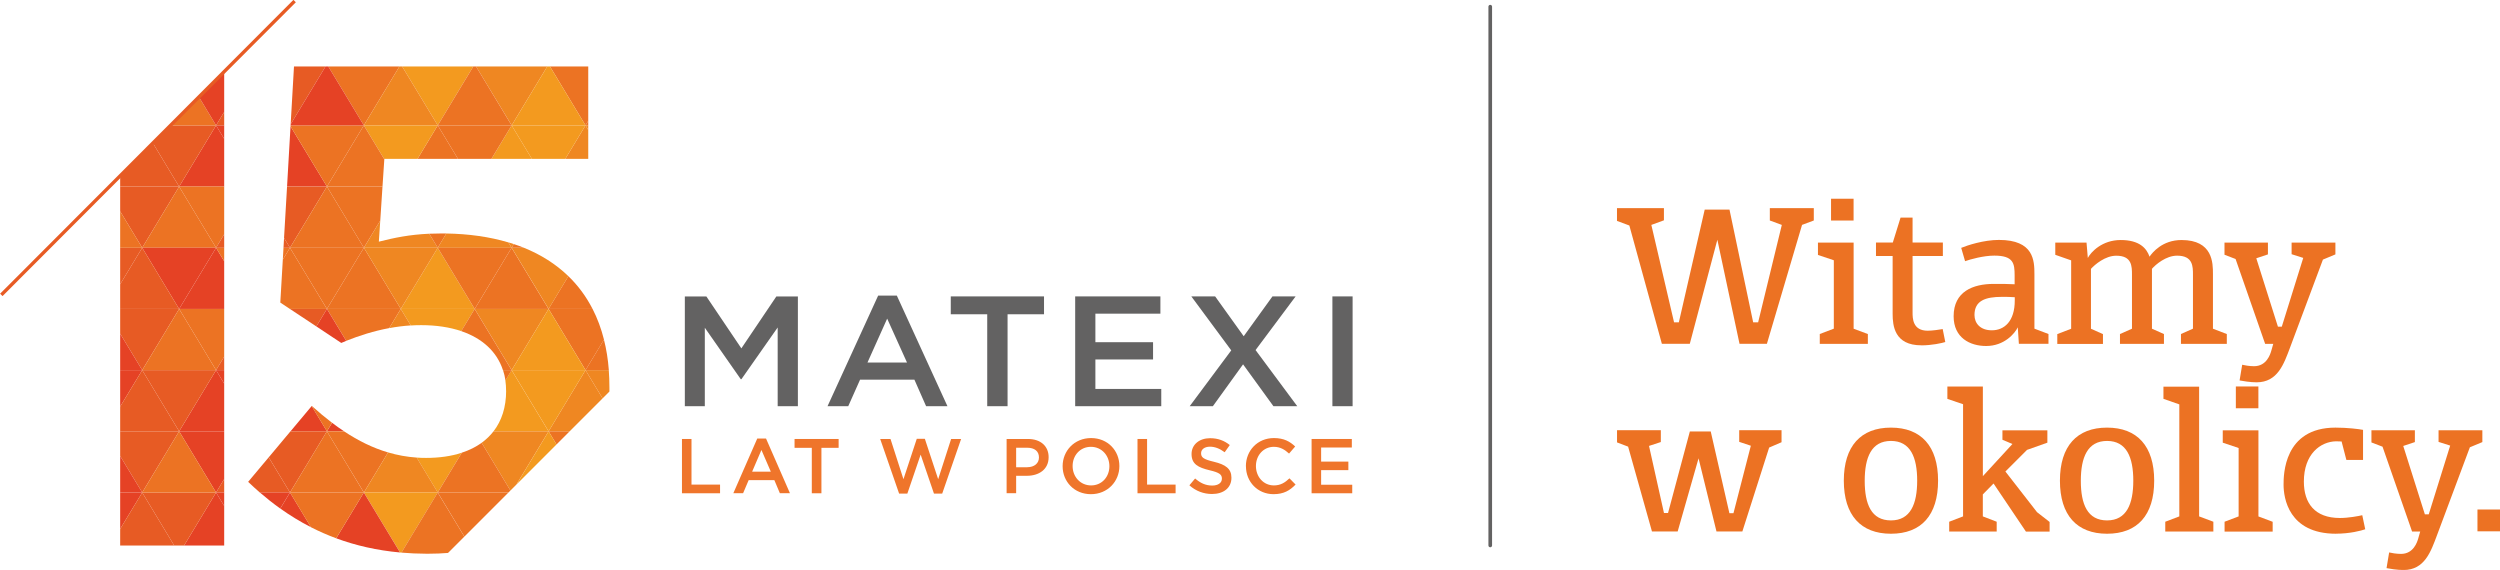 <?xml version="1.0" encoding="UTF-8"?><svg xmlns="http://www.w3.org/2000/svg" viewBox="0 0 547.98 124.93"><g id="a"/><g id="b"><g id="c"><g><g><polygon points="49.14 30.43 47.36 27.49 39.27 40.89 49.14 40.89 49.14 30.43" style="fill:#e54225;"/><polygon points="39.26 40.89 39.26 40.89 39.26 40.89 33.57 31.46 29.39 35.63 26.34 38.68 26.34 40.89 39.26 40.89" style="fill:#e75b24;"/><polygon points="39.26 40.89 39.27 40.89 47.36 27.49 47.36 27.48 47.36 27.48 47.36 27.48 47.36 27.48 37.54 27.48 35.63 29.39 33.57 31.46 39.26 40.89" style="fill:#e75b24;"/><polygon points="31.17 54.3 39.26 40.9 39.26 40.89 26.34 40.89 26.34 46.32 31.17 54.3" style="fill:#e75b24;"/><polygon points="39.26 40.89 39.26 40.89 39.26 40.9 39.26 40.89" style="fill:#ec7323;"/><polygon points="47.36 54.3 49.14 51.35 49.14 40.89 39.27 40.89 39.26 40.89 39.26 40.89 44.43 49.45 47.36 54.3" style="fill:#ec7323;"/><polygon points="47.36 54.31 47.36 54.31 47.36 54.31 47.36 54.31" style="fill:#ec7323;"/><polygon points="31.17 54.3 31.17 54.3 31.17 54.3 47.36 54.3 44.43 49.45 39.26 40.89 39.26 40.9 31.17 54.3" style="fill:#ec7323;"/><polygon points="31.17 54.31 31.17 54.31 31.17 54.31 39.26 67.72 47.36 54.31 47.36 54.31 47.36 54.3 47.36 54.3 31.17 54.3 31.17 54.31 31.17 54.31" style="fill:#e54225;"/><polygon points="26.34 62.3 26.34 67.72 39.26 67.72 39.26 67.71 39.26 67.72 39.26 67.72 31.17 54.31 26.34 62.3" style="fill:#e75b24;"/><polygon points="31.17 54.31 31.17 54.31 26.34 54.31 26.34 62.3 31.17 54.31" style="fill:#e75b24;"/><polygon points="31.17 54.3 31.17 54.3 31.17 54.31 31.17 54.3" style="fill:#e75b24;"/><polygon points="31.17 54.31 31.17 54.31 31.17 54.3 31.17 54.3 26.34 46.32 26.34 54.31 31.17 54.31 31.17 54.31" style="fill:#ec7323;"/><rect x="31.17" y="81.13" width="0" height="0" transform="translate(-36.45 26.53) rotate(-30.07)" style="fill:#e75b24;"/><polygon points="26.34 67.72 26.34 73.14 31.17 81.13 39.26 67.72 26.34 67.72" style="fill:#e75b24;"/><polygon points="31.17 81.13 31.17 81.13 26.34 73.14 26.34 81.13 31.17 81.13 31.17 81.13 31.17 81.13" style="fill:#e54225;"/><polygon points="26.34 89.12 31.17 81.13 26.34 81.13 26.34 89.12" style="fill:#e54225;"/><polygon points="49.14 67.72 39.27 67.72 47.36 81.13 49.14 78.18 49.14 67.72" style="fill:#ec7323;"/><polygon points="47.36 81.13 47.36 81.13 47.36 81.13 49.14 81.13 49.14 78.18 47.36 81.13" style="fill:#e75b24;"/><polygon points="47.36 81.13 47.36 81.13 49.14 84.08 49.14 81.13 47.36 81.13" style="fill:#e54225;"/><polygon points="49.14 57.26 47.36 54.31 39.26 67.72 39.26 67.72 39.27 67.72 39.27 67.72 49.14 67.72 49.14 57.26" style="fill:#e54225;"/><polygon points="47.36 54.3 47.36 54.3 47.36 54.31 47.36 54.3" style="fill:#ec7323;"/><polygon points="47.36 54.31 49.14 57.25 49.14 54.31 47.36 54.31" style="fill:#ec7323;"/><polygon points="49.14 54.31 49.14 51.36 47.36 54.3 47.36 54.31 47.36 54.31 47.36 54.31 49.14 54.31" style="fill:#e75b24;"/><polygon points="37.54 27.48 47.36 27.48 44.11 22.09 43.66 21.36 37.54 27.48" style="fill:#ec7323;"/><polygon points="49.14 94.54 49.14 84.08 47.36 81.13 39.27 94.54 49.14 94.54" style="fill:#e54225;"/><polygon points="26.34 89.12 26.34 94.54 39.27 94.54 31.17 81.13 26.34 89.12" style="fill:#e75b24;"/><polygon points="47.36 81.13 47.36 81.13 47.36 81.13 31.17 81.13 31.17 81.13 39.27 94.54 47.36 81.13 47.36 81.13 47.36 81.13" style="fill:#e75b24;"/><polygon points="47.36 81.13 47.36 81.13 47.36 81.13 47.36 81.13" style="fill:#e75b24;"/><polygon points="39.26 67.72 39.26 67.71 39.26 67.72 31.17 81.13 31.17 81.13 31.17 81.13 31.17 81.13 47.36 81.13 39.27 67.72 39.27 67.72 39.26 67.72" style="fill:#ec7323;"/><rect x="31.17" y="107.95" width="0" height="0" transform="translate(-51.72 32.09) rotate(-31.43)" style="fill:#e75b24;"/><polygon points="31.17 107.95 39.26 94.54 26.34 94.54 26.34 99.96 31.17 107.95" style="fill:#e75b24;"/><polygon points="31.17 107.95 31.17 107.95 26.34 99.96 26.34 107.95 31.17 107.95 31.17 107.95 31.17 107.95" style="fill:#e54225;"/><polygon points="26.34 115.94 31.17 107.95 26.34 107.95 26.34 115.94" style="fill:#e54225;"/><polygon points="49.14 105 49.14 94.54 39.27 94.54 47.36 107.95 49.14 105" style="fill:#e54225;"/><polygon points="47.36 107.95 47.36 107.95 47.36 107.95 49.14 107.95 49.14 105 47.36 107.95" style="fill:#e75b24;"/><polygon points="47.36 107.95 47.36 107.95 49.14 110.9 49.14 107.95 47.36 107.95" style="fill:#e54225;"/><polygon points="49.14 119.57 49.14 110.9 47.36 107.95 40.35 119.57 49.14 119.57" style="fill:#e54225;"/><polygon points="26.34 115.94 26.34 119.57 38.18 119.57 31.17 107.95 26.34 115.94" style="fill:#e75b24;"/><polygon points="47.36 107.95 47.36 107.95 47.36 107.95 31.17 107.95 31.17 107.95 38.18 119.57 40.35 119.57 47.36 107.95 47.36 107.95 47.36 107.95" style="fill:#e75b24;"/><polygon points="47.36 107.95 47.36 107.95 47.36 107.95 47.36 107.95" style="fill:#e75b24;"/><polygon points="31.17 107.95 31.17 107.95 31.17 107.95 47.36 107.95 39.27 94.54 39.27 94.54 39.26 94.54 39.26 94.54 31.17 107.95 31.17 107.95" style="fill:#ec7323;"/><polygon points="44.11 22.09 47.36 27.48 47.36 27.48 49.14 24.54 49.14 15.88 45.98 19.04 43.66 21.36 44.11 22.09" style="fill:#e54225;"/><polygon points="49.14 24.54 47.36 27.48 47.36 27.48 49.14 27.48 49.14 24.54" style="fill:#e75b24;"/><polygon points="49.14 27.48 47.36 27.48 47.36 27.48 47.36 27.49 49.14 30.43 49.14 27.48" style="fill:#e54225;"/><polygon points="116.58 34.82 112.15 27.48 107.72 34.82 116.58 34.82" style="fill:#f39a1f;"/><polygon points="95.95 27.48 91.52 34.82 100.38 34.82 95.95 27.48" style="fill:#ec7323;"/><polygon points="107.72 34.82 112.15 27.48 95.95 27.48 100.38 34.82 107.72 34.82" style="fill:#ec7323;"/><polygon points="120.25 94.54 124.86 94.54 132.08 87.32 128.34 81.13 120.25 94.54" style="fill:#ef8722;"/><path d="M133.45,81.13h-5.11l3.74,6.19,1.5-1.5c0-.3,0-.6,0-.9,0-1.31-.05-2.57-.14-3.79Z" style="fill:#ef8722;"/><path d="M132.38,74.44l-4.04,6.69h5.11c-.18-2.39-.54-4.61-1.07-6.69Z" style="fill:#ec7323;"/><polygon points="87.85 67.72 87.85 67.72 87.85 67.72 87.85 67.72" style="fill:#f39a1f;"/><polygon points="104.04 67.71 95.95 54.31 87.85 67.71 104.04 67.71" style="fill:#f39a1f;"/><polygon points="104.04 67.72 104.05 67.72 104.04 67.72 104.04 67.72" style="fill:#f39a1f;"/><polygon points="87.85 67.72 87.85 67.72 87.85 67.72 87.85 67.72" style="fill:#ec7323;"/><polygon points="77.78 57.57 71.66 67.71 87.85 67.71 79.76 54.3 79.76 54.31 77.78 57.57" style="fill:#ec7323;"/><polygon points="87.85 67.71 95.95 54.31 95.95 54.3 79.76 54.3 87.85 67.71" style="fill:#ef8722;"/><path d="M83.04,52.97l.31-4.62-3.59,5.95h16.19l-1.86-3.07c-4.36,.2-7.54,.86-11.05,1.74Z" style="fill:#ef8722;"/><path d="M71.66,67.71h0l4.23,7c2.85-1.14,6.02-2.16,9.42-2.79l2.54-4.21h-16.19Z" style="fill:#ec7323;"/><path d="M104.04,67.71h-16.19l2.19,3.63c.76-.05,1.52-.07,2.3-.07,3.28,0,6.23,.45,8.77,1.31l2.93-4.86h0Z" style="fill:#f39a1f;"/><path d="M90.04,71.34l-2.19-3.63-2.54,4.21c1.53-.28,3.11-.49,4.73-.59Z" style="fill:#ef8722;"/><polygon points="120.24 67.72 104.05 67.72 112.15 81.13 120.25 67.72 120.24 67.72" style="fill:#ef8722;"/><path d="M120.25,67.72l8.1,13.41,4.04-6.69c-.62-2.45-1.45-4.68-2.5-6.72h-9.64Z" style="fill:#ec7323;"/><polygon points="120.25 67.72 112.15 81.13 128.34 81.13 120.25 67.72" style="fill:#f39a1f;"/><polygon points="112.15 81.13 120.25 94.54 128.34 81.13 112.15 81.13" style="fill:#f39a1f;"/><path d="M124.58,60.53l-4.34,7.18h9.64c-1.41-2.76-3.2-5.15-5.3-7.18Z" style="fill:#ec7323;"/><polygon points="112.14 54.31 104.05 67.72 104.05 67.72 120.24 67.72 112.14 54.31" style="fill:#ec7323;"/><path d="M124.58,60.53c-2.76-2.67-6.05-4.73-9.76-6.23h-2.67l8.1,13.41,4.34-7.18Z" style="fill:#ef8722;"/><path d="M112.63,53.5l-.49,.8h2.67c-.71-.29-1.44-.56-2.19-.8Z" style="fill:#ec7323;"/><path d="M96.84,51.17c-.97,0-1.89,.02-2.75,.06l1.86,3.07,1.89-3.13c-.33,0-.66,0-.99,0Z" style="fill:#ec7323;"/><path d="M111.43,53.12l.71,1.18,.49-.8c-.4-.13-.8-.26-1.2-.38Z" style="fill:#ef8722;"/><path d="M97.83,51.18l-1.89,3.13h16.2l-.71-1.18c-4.16-1.24-8.75-1.87-13.6-1.95Z" style="fill:#ef8722;"/><polygon points="112.14 54.3 95.95 54.3 95.95 54.31 104.04 67.71 104.04 67.72 104.05 67.72 112.14 54.31 112.14 54.3" style="fill:#ec7323;"/><polygon points="63.55 67.72 69.34 71.55 71.65 67.72 63.55 67.72" style="fill:#e75b24;"/><path d="M71.66,94.53h3.74c-.88-.58-1.75-1.2-2.61-1.86l-1.13,1.86Z" style="fill:#e54225;"/><polygon points="63.68 94.54 71.66 94.54 68.32 89 63.68 94.54" style="fill:#e54225;"/><polygon points="71.66 94.54 71.66 94.54 71.66 94.53 71.66 94.54" style="fill:#e54225;"/><path d="M72.78,92.67c-1.48-1.13-2.96-2.36-4.44-3.7l-.03,.03,3.34,5.53h0l1.13-1.86Z" style="fill:#ec7323;"/><path d="M71.66,67.71h0l-2.32,3.84,5.46,3.62c.36-.15,.72-.3,1.09-.45l-4.23-7h0Z" style="fill:#e54225;"/><polygon points="71.66 67.72 71.66 67.72 63.56 54.31 61.99 56.9 61.44 66.32 63.55 67.72 71.65 67.72 71.66 67.72" style="fill:#ec7323;"/><polygon points="62.14 54.31 61.99 56.9 63.56 54.31 63.56 54.31 62.14 54.31" style="fill:#ec7323;"/><polygon points="63.56 54.31 62.26 52.16 62.14 54.31 63.56 54.31 63.56 54.31" style="fill:#e75b24;"/><polygon points="128.94 34.82 128.94 28.48 128.34 27.48 123.91 34.82 128.94 34.82" style="fill:#ef8722;"/><polygon points="128.94 27.48 128.34 27.48 128.94 28.48 128.94 27.48" style="fill:#ef8722;"/><polygon points="128.94 26.49 128.34 27.48 128.94 27.48 128.94 26.49" style="fill:#ec7323;"/><polygon points="87.55 14.57 71.96 14.57 79.75 27.48 87.55 14.57" style="fill:#ec7323;"/><polygon points="103.74 14.57 88.15 14.57 95.95 27.48 103.74 14.57" style="fill:#f39a1f;"/><polygon points="95.95 27.48 88.15 14.57 87.55 14.57 79.75 27.48 79.76 27.48 95.95 27.48 95.95 27.48" style="fill:#ef8722;"/><polygon points="84.24 34.91 84.24 34.82 91.52 34.82 95.95 27.48 95.95 27.48 79.76 27.48 79.75 27.48 84.24 34.91" style="fill:#f39a1f;"/><polygon points="119.95 14.57 104.35 14.57 112.15 27.48 119.95 14.57" style="fill:#ef8722;"/><polygon points="128.94 26.49 128.94 14.57 120.55 14.57 128.34 27.48 128.94 26.49" style="fill:#ec7323;"/><polygon points="112.15 27.48 128.34 27.48 120.55 14.57 119.95 14.57 112.15 27.48" style="fill:#f39a1f;"/><polygon points="116.58 34.82 123.91 34.82 128.34 27.48 112.15 27.48 116.58 34.82" style="fill:#f39a1f;"/><polygon points="95.95 27.48 95.95 27.48 112.14 27.48 104.35 14.57 103.74 14.57 95.95 27.48 95.95 27.48" style="fill:#ec7323;"/><path d="M110.94,85.67c0,3.58-.97,6.55-2.76,8.87h12.06l-8.1-13.41-1.37,2.26c.11,.73,.16,1.49,.16,2.28Z" style="fill:#f39a1f;"/><path d="M112.15,81.13h-1.89c.24,.72,.41,1.47,.53,2.26l1.37-2.26Z" style="fill:#ec7323;"/><path d="M110.25,81.13h1.89l-8.1-13.41-2.94,4.86c4.59,1.56,7.81,4.48,9.14,8.55Z" style="fill:#ec7323;"/><path d="M85.06,99.17c-3.33-.98-6.52-2.55-9.65-4.63h-3.75l8.1,13.41,5.3-8.78Z" style="fill:#ec7323;"/><polygon points="71.66 94.54 71.66 94.54 71.66 94.54 71.66 94.54" style="fill:#ec7323;"/><path d="M91.33,100.3l4.62,7.65,4.26-7.05,1-1.66c-2.27,.75-4.9,1.13-7.82,1.13-.7,0-1.38-.02-2.06-.07Z" style="fill:#f39a1f;"/><path d="M85.06,99.17l-5.3,8.78h16.2l-4.62-7.65c-2.16-.15-4.24-.53-6.27-1.13Z" style="fill:#ef8722;"/><path d="M95.95,107.95h-16.19l7.94,13.15c.1,0,.2,.02,.3,.03l7.95-13.17h0Z" style="fill:#f39a1f;"/><path d="M108.18,94.54c-.74,.95-1.61,1.79-2.61,2.52l6.31,10.46,1.32-1.32,7.04-11.65h-12.06Z" style="fill:#ef8722;"/><polygon points="121.98 97.42 124.86 94.54 120.25 94.54 121.98 97.42" style="fill:#ec7323;"/><polygon points="113.21 106.2 121.98 97.42 120.25 94.54 113.21 106.2" style="fill:#f39a1f;"/><polygon points="63.56 107.95 63.56 107.95 71.65 94.54 63.67 94.54 58.9 100.24 63.56 107.95" style="fill:#e75b24;"/><path d="M63.56,107.95l-4.66-7.71-4.51,5.38c.84,.8,1.7,1.58,2.57,2.34h6.59Z" style="fill:#e75b24;"/><path d="M56.96,107.95c1.45,1.25,2.93,2.42,4.47,3.52l2.12-3.52h-6.59Z" style="fill:#e54225;"/><path d="M87.69,121.1l-7.94-13.15-6.06,10.04c4.28,1.58,8.92,2.65,14,3.11Z" style="fill:#e54225;"/><path d="M63.56,107.95h0l-2.12,3.52c2.14,1.52,4.37,2.89,6.72,4.09l-4.59-7.61h0Z" style="fill:#e54225;"/><path d="M63.56,107.95h0l4.59,7.61c1.78,.91,3.63,1.72,5.54,2.43l6.06-10.04h-16.19Z" style="fill:#ec7323;"/><polygon points="63.56 107.95 79.75 107.95 79.76 107.95 79.75 107.95 71.66 94.54 71.66 94.54 71.65 94.54 63.56 107.95 63.56 107.95" style="fill:#ec7323;"/><path d="M88,121.13c1.74,.15,3.52,.23,5.36,.24h.64c1.43,0,2.83-.06,4.2-.17l3.58-3.58-5.84-9.66-7.95,13.17Z" style="fill:#ec7323;"/><polygon points="101.79 117.62 111.45 107.95 95.95 107.95 101.79 117.62" style="fill:#ec7323;"/><path d="M101.21,99.24l-1,1.66-4.26,7.05h15.5l.43-.43-6.31-10.46c-1.26,.91-2.72,1.64-4.36,2.17Z" style="fill:#ec7323;"/><polygon points="64.44 14.57 63.71 27.23 71.35 14.57 64.44 14.57" style="fill:#e75b24;"/><polygon points="79.75 27.48 71.66 40.89 71.66 40.89 83.84 40.89 84.24 34.91 79.75 27.48" style="fill:#ec7323;"/><polygon points="63.68 27.69 62.92 40.89 71.66 40.89 63.68 27.69" style="fill:#e54225;"/><polygon points="71.66 40.89 71.66 40.89 71.66 40.89 71.66 40.89" style="fill:#e54225;"/><polygon points="71.66 40.89 79.75 27.48 79.76 27.48 79.75 27.48 63.7 27.48 63.68 27.69 71.66 40.89 71.66 40.89" style="fill:#ec7323;"/><polygon points="79.75 27.48 79.76 27.48 79.75 27.48 71.96 14.57 71.35 14.57 63.71 27.23 63.7 27.48 79.75 27.48" style="fill:#e54225;"/><polygon points="71.66 40.89 71.66 40.89 71.66 40.89 71.66 40.89" style="fill:#ec7323;"/><polygon points="83.35 48.35 83.84 40.89 71.66 40.89 79.75 54.3 83.35 48.35" style="fill:#ec7323;"/><polygon points="63.56 54.31 63.56 54.31 63.56 54.31 63.56 54.31 71.65 40.9 62.92 40.9 62.26 52.16 63.56 54.31" style="fill:#e75b24;"/><polygon points="79.76 54.31 79.75 54.31 79.75 54.31 63.56 54.31 63.56 54.31 63.56 54.31 71.66 67.71 71.66 67.72 71.66 67.71 71.66 67.71 77.78 57.57 79.76 54.31" style="fill:#ec7323;"/><polygon points="63.56 54.31 79.75 54.31 79.75 54.31 79.76 54.31 79.75 54.3 71.66 40.89 71.66 40.89 71.65 40.9 63.56 54.31 63.56 54.31" style="fill:#ec7323;"/></g><rect x="-13.06" y="32.06" width="91" height=".75" transform="translate(-13.44 32.48) rotate(-45.05)" style="fill:#e75b24;"/><path d="M292.05,89.03h4.43v-24.06h-4.43v24.06Zm-13.14-24.06l-6.3,8.73-6.26-8.73h-5.22l8.75,11.83-9.11,12.24h5.08l6.62-9.18,6.66,9.18h5.22l-9.14-12.31,8.78-11.76h-5.07Zm-43.23,24.06h18.86v-3.78h-14.44v-6.46h12.64v-3.78h-12.64v-6.26h14.25v-3.78h-18.68v24.06Zm-19.29,0h4.46v-20.14h7.99v-3.92h-20.44v3.92h7.99v20.14Zm-26.25-9.56l4.32-9.63,4.35,9.63h-8.67Zm-8.75,9.56h4.54l2.59-5.81h11.91l2.56,5.81h4.68l-11.09-24.23h-4.1l-11.09,24.23Zm-31.25,0h4.35v-17.19l7.88,11.28h.14l7.95-11.34v17.26h4.43v-24.06h-4.72l-7.67,11.38-7.67-11.38h-4.72v24.06Z" style="fill:#636262;"/><g><path d="M149.48,96.22h2.09v10h6.26v1.9h-8.35v-11.9Z" style="fill:#ef752b;"/><path d="M165.97,96.13h1.94l5.24,11.98h-2.21l-1.21-2.87h-5.63l-1.22,2.87h-2.14l5.24-11.98Zm2.99,7.26l-2.06-4.76-2.04,4.76h4.1Z" style="fill:#ef752b;"/><path d="M177.93,98.16h-3.77v-1.94h9.66v1.94h-3.77v9.96h-2.11v-9.96Z" style="fill:#ef752b;"/><path d="M192.93,96.22h2.26l2.84,8.82,2.92-8.86h1.77l2.92,8.86,2.84-8.82h2.19l-4.15,11.98h-1.8l-2.92-8.55-2.92,8.55h-1.8l-4.15-11.98Z" style="fill:#ef752b;"/><path d="M220.64,96.22h4.69c2.77,0,4.52,1.58,4.52,3.98v.03c0,2.67-2.14,4.06-4.76,4.06h-2.36v3.82h-2.09v-11.9Zm4.52,6.19c1.58,0,2.57-.88,2.57-2.12v-.03c0-1.39-1-2.12-2.57-2.12h-2.43v4.28h2.43Z" style="fill:#ef752b;"/><path d="M232.92,102.2v-.03c0-3.35,2.58-6.15,6.24-6.15s6.2,2.77,6.2,6.12v.03c0,3.35-2.58,6.15-6.24,6.15s-6.2-2.77-6.2-6.12Zm10.25,0v-.03c0-2.31-1.68-4.23-4.05-4.23s-4.01,1.89-4.01,4.2v.03c0,2.31,1.68,4.23,4.05,4.23s4.01-1.89,4.01-4.2Z" style="fill:#ef752b;"/><path d="M249.34,96.22h2.09v10h6.25v1.9h-8.35v-11.9Z" style="fill:#ef752b;"/><path d="M260.7,106.38l1.26-1.5c1.14,.99,2.28,1.55,3.76,1.55,1.29,0,2.11-.6,2.11-1.5v-.03c0-.85-.48-1.31-2.69-1.82-2.53-.61-3.96-1.36-3.96-3.55v-.03c0-2.04,1.7-3.45,4.06-3.45,1.73,0,3.11,.53,4.32,1.5l-1.12,1.58c-1.07-.8-2.14-1.22-3.23-1.22-1.22,0-1.94,.63-1.94,1.41v.03c0,.92,.54,1.33,2.82,1.87,2.52,.61,3.83,1.51,3.83,3.48v.03c0,2.23-1.75,3.55-4.25,3.55-1.82,0-3.54-.63-4.96-1.9Z" style="fill:#ef752b;"/><path d="M273.09,102.2v-.03c0-3.38,2.53-6.15,6.14-6.15,2.19,0,3.52,.76,4.66,1.85l-1.34,1.55c-.95-.88-1.97-1.48-3.33-1.48-2.28,0-3.93,1.87-3.93,4.2v.03c0,2.33,1.65,4.23,3.93,4.23,1.46,0,2.4-.59,3.42-1.55l1.34,1.36c-1.24,1.29-2.6,2.11-4.83,2.11-3.47,0-6.05-2.7-6.05-6.12Z" style="fill:#ef752b;"/><path d="M287.49,96.22h8.82v1.87h-6.73v3.09h5.97v1.87h-5.97v3.2h6.82v1.87h-8.91v-11.9Z" style="fill:#ef752b;"/></g><path d="M326.65,119.96c-.22,0-.4-.18-.4-.4V1.46c0-.22,.18-.4,.4-.4s.4,.18,.4,.4V119.56c0,.22-.18,.4-.4,.4Z" style="fill:#636262;"/><g><path d="M394.99,49.31l-7.7,26.05h-6l-4.86-22.81-6.04,22.81h-6.12l-7.13-25.93-2.71-1.01v-2.8h10.29v2.67l-2.76,1.01,4.98,21.35h1.05l5.67-24.71h5.43l5.19,24.71h1.09l5.19-21.35-2.63-.97v-2.71h9.64v2.71l-2.59,.97Z" style="fill:#ec7223;"/><path d="M398.88,75.36v-2.15l3.08-1.17v-14.99l-3.48-1.17v-2.71h7.82v18.88l3.12,1.17v2.15h-10.53Zm2.47-27.02v-4.78h4.94v4.78h-4.94Z" style="fill:#ec7223;"/><path d="M421.13,75.69c-5.87,0-6.28-4.29-6.28-6.89v-12.68h-3.65v-2.96h3.69l1.7-5.47h2.63v5.47h6.64v2.96h-6.64v12.36c0,1.26,0,4.01,3.32,4.01,1.01,0,2.63-.24,3.28-.36l.57,2.84c-.77,.24-2.92,.73-5.27,.73Z" style="fill:#ec7223;"/><path d="M442.52,75.36l-.24-3.61c-.65,1.34-2.96,4.09-6.93,4.09-3.52,0-7.13-1.78-7.13-6.52,0-5.43,4.25-7.09,8.79-7.09,1.94,0,3.08,0,4.58,.08v-1.94c0-2.63-.24-4.34-4.46-4.34-2.35,0-5.27,.81-6.4,1.22l-.85-2.92c1.38-.57,4.94-1.74,8.27-1.74,7.66,0,7.78,4.54,7.78,7.54v11.91l3.08,1.17v2.15h-6.48Zm-.89-10.21c-1.05-.08-1.82-.08-2.84-.08-3.57,0-6,.81-6,3.97,0,1.82,1.26,3.36,3.81,3.36,2.71,0,5.02-1.95,5.02-6.52v-.73Z" style="fill:#ec7223;"/><path d="M478.05,75.36v-2.15l2.63-1.17v-11.79c0-1.86,0-4.21-3.48-4.21-2.43,0-4.7,1.94-5.51,2.88v13.13l2.63,1.17v2.15h-9.64v-2.15l2.63-1.17v-11.79c0-1.9,0-4.21-3.44-4.21-2.43,0-4.7,1.94-5.55,2.88v13.13l2.63,1.17v2.15h-10.01v-2.15l3.04-1.17v-14.99l-3.48-1.22v-2.67h6.85l.28,3.36c.69-1.3,3.12-3.93,7.21-3.93s5.67,1.78,6.32,3.65c.61-.89,2.8-3.65,7.01-3.65,6.89,0,6.89,5.06,6.89,7.45v11.99l3.04,1.17v2.15h-10.05Z" style="fill:#ec7223;"/><path d="M509.17,56.89l-7.21,19.29c-1.34,3.57-2.71,7.62-7.33,7.62-1.38,0-3.08-.28-3.73-.41l.57-3.44c.45,.12,1.62,.32,2.59,.32,2.8,0,3.57-2.67,3.77-3.32l.45-1.58h-1.78l-6.48-18.6-2.43-.93v-2.67h9.52v2.59l-2.55,.85,4.74,14.99h.85l4.7-15.07-2.55-.81v-2.55h9.6v2.59l-2.71,1.13Z" style="fill:#ec7223;"/><path d="M387.78,98.11l-5.87,18.39h-5.67l-3.93-16.04-4.58,16.04h-5.63l-5.23-18.6-2.43-.93v-2.67h9.6v2.59l-2.59,.85,3.28,14.71h.89l4.78-17.87h4.58l4.09,17.91h.89l3.81-14.79-2.55-.85v-2.55h9.28v2.63l-2.71,1.17Z" style="fill:#ec7223;"/><path d="M414.48,116.99c-6.6,0-10.33-4.05-10.33-11.63s3.73-11.63,10.33-11.63,10.33,4.05,10.33,11.63-3.69,11.63-10.33,11.63Zm0-20.34c-4.29,0-5.75,3.61-5.75,8.75s1.46,8.67,5.75,8.67,5.75-3.61,5.75-8.71-1.46-8.71-5.75-8.71Z" style="fill:#ec7223;"/><path d="M444.06,116.51l-7.09-10.53-2.35,2.39v4.82l3.04,1.17v2.15h-10.41v-2.15l3.04-1.17v-24.59l-3.44-1.17v-2.71h7.78v19.65l6.48-7.05-2.19-.93v-2.07h9.85v2.71l-4.46,1.58-4.74,4.74,6.93,8.91,2.76,2.15v2.11h-5.19Z" style="fill:#ec7223;"/><path d="M461.85,116.99c-6.6,0-10.33-4.05-10.33-11.63s3.73-11.63,10.33-11.63,10.33,4.05,10.33,11.63-3.69,11.63-10.33,11.63Zm0-20.34c-4.29,0-5.75,3.61-5.75,8.75s1.46,8.67,5.75,8.67,5.75-3.61,5.75-8.71-1.46-8.71-5.75-8.71Z" style="fill:#ec7223;"/><path d="M474.61,116.51v-2.15l3.08-1.17v-24.55l-3.48-1.22v-2.67h7.82v28.44l3.12,1.17v2.15h-10.53Z" style="fill:#ec7223;"/><path d="M487.61,116.51v-2.15l3.08-1.17v-14.99l-3.48-1.17v-2.71h7.82v18.88l3.12,1.17v2.15h-10.53Zm2.47-27.02v-4.78h4.94v4.78h-4.94Z" style="fill:#ec7223;"/><path d="M512.05,116.99c-10.45,0-11.51-7.9-11.51-10.74,0-2.07,0-12.52,11.38-12.52,2.67,0,5.15,.32,6.04,.49v6.6h-3.65l-1.05-4.05-1.22-.04c-3.44,.08-7.05,2.8-7.05,8.83,0,4.7,2.35,7.98,7.9,7.98,1.86,0,4.05-.41,4.9-.61l.65,3.08c-.89,.32-3.4,.97-6.4,.97Z" style="fill:#ec7223;"/><path d="M541.38,98.03l-7.21,19.29c-1.34,3.57-2.71,7.62-7.33,7.62-1.38,0-3.08-.28-3.73-.41l.57-3.44c.45,.12,1.62,.32,2.59,.32,2.8,0,3.57-2.67,3.77-3.32l.45-1.58h-1.78l-6.48-18.6-2.43-.93v-2.67h9.52v2.59l-2.55,.85,4.74,14.99h.85l4.7-15.07-2.55-.81v-2.55h9.6v2.59l-2.71,1.13Z" style="fill:#ec7223;"/><rect x="543.04" y="111.68" width="4.94" height="4.78" style="fill:#ec7223;"/></g></g></g></g></svg>